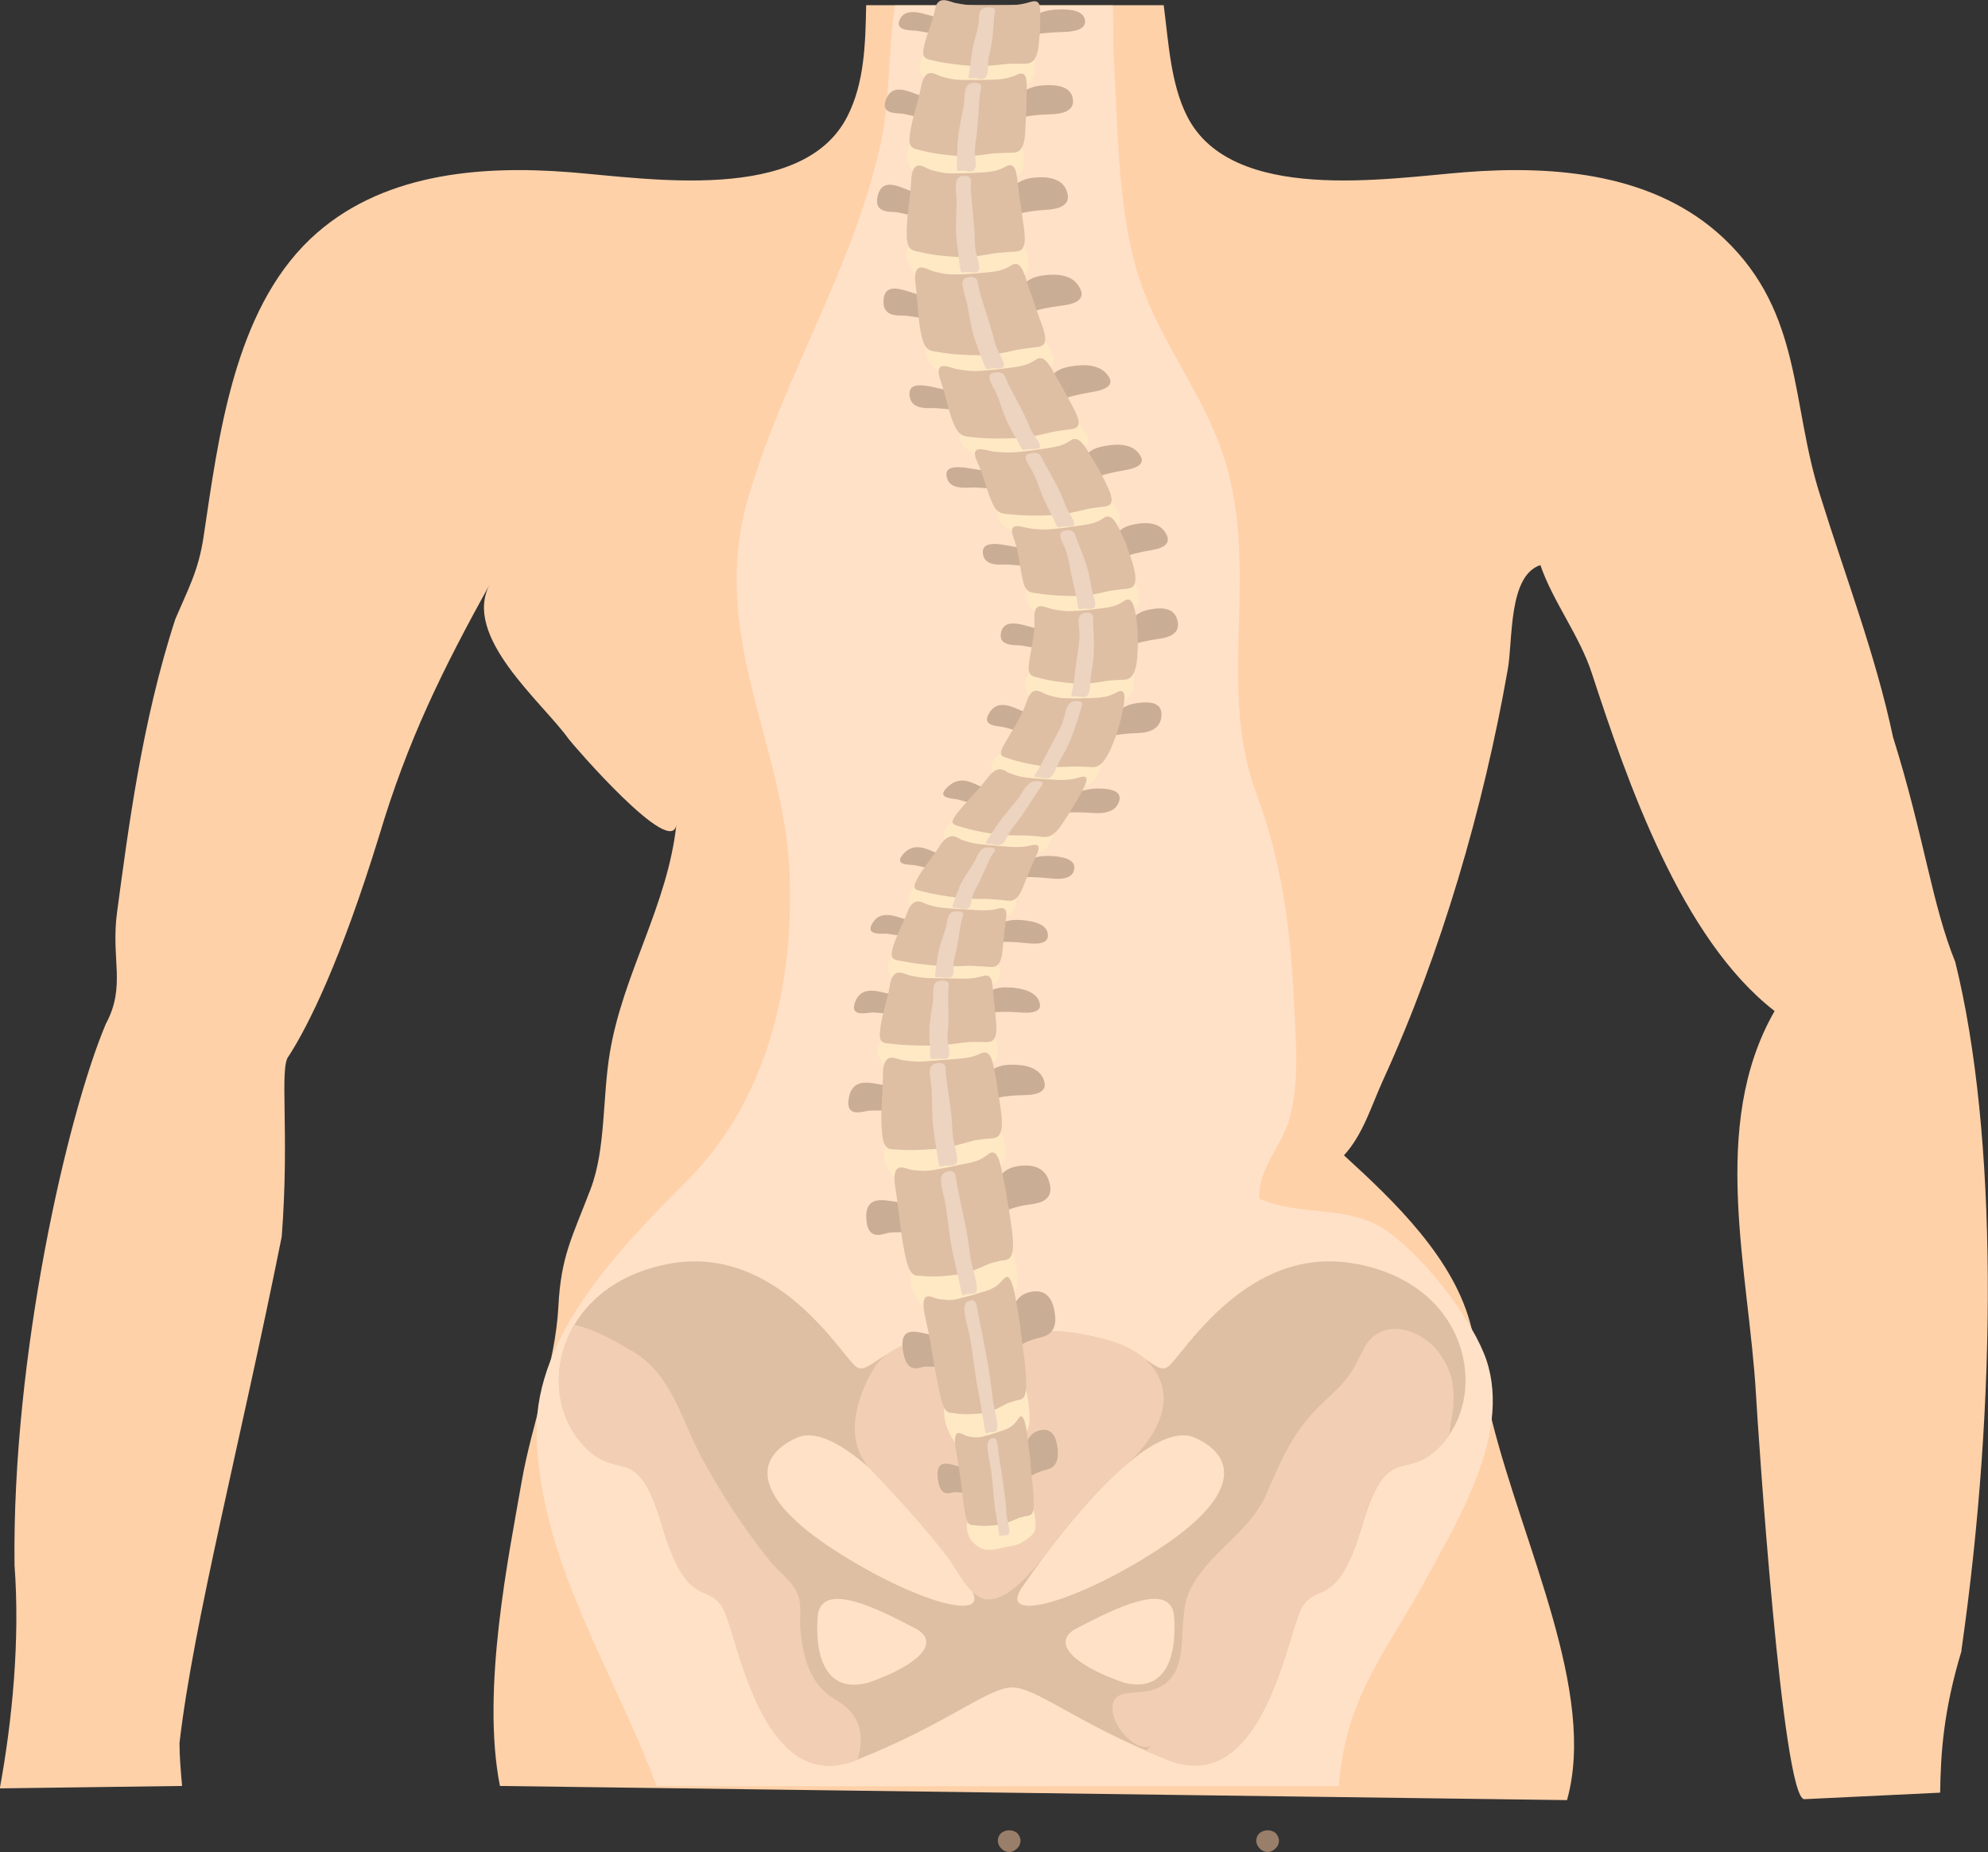 <?xml version="1.0" encoding="UTF-8"?>
<svg id="_레이어_2" data-name="레이어 2" xmlns="http://www.w3.org/2000/svg" viewBox="0 0 106.77 99.47">
  <rect x="0" y="0" width="106.77" height="99.47" fill="#333333" stroke="none"/>
  <defs>
    <style>
      .cls-1 {
        fill: #ffd1a9;
      }

      .cls-1, .cls-2, .cls-3, .cls-4, .cls-5, .cls-6, .cls-7, .cls-8 {
        stroke-width: 0px;
      }

      .cls-2 {
        fill: #ffe9c4;
      }

      .cls-3 {
        fill: #f2cfb4;
      }

      .cls-4 {
        fill: #c9ad95;
      }

      .cls-5 {
        fill: #ffe1c7;
      }

      .cls-6 {
        fill: #997e69;
      }

      .cls-7 {
        fill: #edd4c0;
      }

      .cls-8 {
        fill: #debfa4;
      }
    </style>
  </defs>
  <g id="Layer_5" data-name="Layer 5">
    <g>
      <path class="cls-6" d="M54.81,98.86c0,.16-.06.3-.19.42-.12.12-.27.19-.42.19s-.3-.06-.42-.19c-.12-.12-.19-.26-.19-.42s.06-.3.19-.42c.12-.09.27-.14.42-.14s.3.05.42.14c.12.12.19.27.19.42Z"/>
      <path class="cls-6" d="M68.69,98.86c0,.16-.06.3-.19.42-.12.12-.27.19-.42.19s-.3-.06-.42-.19c-.12-.12-.19-.26-.19-.42s.06-.3.19-.42c.12-.09.27-.14.42-.14s.3.05.42.14c.12.12.19.27.19.42Z"/>
    </g>
    <path class="cls-1" d="M105.35,88.66c-.98,3.23-1.12,5.54-1.15,7.62l-7.29.35c-1.18.06-2.5-19.95-2.6-21.72-.38-6.64-2.54-14.45,1-20.61-5.02-3.88-7.92-12.35-9.81-18.12-.67-2.06-2.09-3.85-2.77-5.83-1.73.57-1.47,4.01-1.75,5.59-1.3,7.43-3.58,15.25-6.69,22.05-.64,1.4-1.08,2.94-2.11,4.06,2.73,2.49,5.97,5.59,6.85,9.28.38,1.6.75,3.25,1.09,4.93,1.71,6.84,5.65,14.66,4.04,20.42l-57.31-.76c-1.02-5.16.48-12.39,1.17-16.36.54-3.1,1.81-6.27,1.97-9.4.14-2.7.73-3.68,1.73-6.3.82-2.16.63-4.9,1.03-7.3.7-4.27,3.11-7.91,3.58-12.3-.21,1.96-5.59-4.3-5.79-4.57-1.39-1.96-5.77-5.52-4.22-8.34-2.57,4.65-4.43,8.42-5.96,13.55-2.04,6.62-3.76,10.13-4.86,11.83-.51.59.06,4.12-.37,9.69-2.2,10.98-4.76,20.81-5.49,27.2,0,.73.07,1.52.14,2.3l-9.79.13c.67-3.65,1.09-7.97.79-11.98-.14-11.3,2.86-24.24,4.9-29.07,1.11-2.06.26-3.48.61-6.03.59-4.36,1.32-10.19,3.13-15.73.7-1.64,1.24-2.6,1.51-4.39.8-5.31,1.61-12.1,5.74-16.02,3.69-3.5,9.03-3.97,13.94-3.58,4.2.33,12.51,1.71,14.9-3,.92-1.8.97-3.92,1.01-5.97h15.98c.26,1.99.37,4.22,1.26,5.97,2.39,4.71,10.72,3.33,14.9,3,4.92-.39,10.27.08,13.95,3.58,4.22,4.01,3.56,8.88,5.16,13.82,1.32,4.26,2.96,8.5,3.9,12.94,1.67,5.32,2.08,8.97,3.34,12.07,2.28,9.19,2.27,23.5.33,36.99Z"/>
    <path class="cls-5" d="M80.11,76.27c-.36,3.01-2.2,6.1-3.53,8.55-2.08,3.84-4.17,6.13-4.63,10.63-.02.16-.03.32-.05.48h-36.63c-2.33-6.26-6.35-12.21-6.45-19.02-.07-5.21,4.53-9.94,8-13.41,4.37-4.35,5.85-10.53,5.58-16.7-.31-6.95-4.4-12.77-2.18-20.19,1.93-6.5,5.63-12.28,7.08-18.9.49-2.23.4-4.95.76-7.42h11.71c.03,1.02,0,2.05.06,2.97.21,3.76.19,8.11,1.36,11.71,1.18,3.61,3.72,6.5,4.73,10.21,1.63,6.03-.54,11.85,1.57,17.48,1.31,3.51,1.82,7.14,1.99,10.92.1,2.04.34,4.48-.22,6.48-.43,1.54-1.72,2.71-1.62,4.32,2.18.98,4.71.31,6.73,1.66,1.53,1.02,3.49,3.27,4.65,5.3.36.61.64,1.2.82,1.73.34,1.03.4,2.11.27,3.2Z"/>
    <path class="cls-8" d="M72.83,67.88c-5.9-1.12-9.33,4.99-10.11,5.53-.76.52-1.4-1.55-5.79-1.9h-5.13c-4.39.36-5.03,2.42-5.81,1.9-.76-.53-4.21-6.64-10.09-5.53-2.51.48-4.16,1.76-5.05,3.27-1.21,2.03-1.05,4.5.16,6.08,2.11,2.75,3.11-.21,4.55,4.71,1.46,4.94,2.67,2.72,3.45,4.83.78,2.1,2.2,9.65,6.98,7.76.04-.02.05-.02.09-.04,4.74-1.87,6.98-3.86,8.28-3.86,1.21,0,3.2,1.67,7.18,3.39.37.16.78.34,1.19.5,4.78,1.88,6.22-5.67,7-7.76.76-2.11,1.99.11,3.43-4.83,1.46-4.92,2.45-1.95,4.57-4.71.04-.04.07-.09.09-.14,1.97-2.79.82-8.1-4.97-9.2ZM46.61,90.38c-2.29.59-2.84-1.47-2.7-3.52.14-2.03,3.22-.48,5.4.68,1.26.85-.37,2.04-2.7,2.84ZM44.81,83.25c-4.34-2.81-4.39-4.94-2.04-6.02,2.33-1.08,6.82,4.39,9.31,8.01,1.35,2.01-2.93.82-7.27-1.99ZM54.9,85.24c2.47-3.62,6.98-9.1,9.31-8.01,2.33,1.08,2.27,3.22-2.06,6.02-4.32,2.81-8.62,4-7.25,1.99ZM57.68,87.53c2.19-1.15,5.26-2.7,5.38-.68.14,2.04-.41,4.1-2.7,3.52-2.33-.8-3.96-1.99-2.68-2.84Z"/>
    <path class="cls-3" d="M60.36,78.78c-1.5,1.3-2.79,2.82-3.98,4.4-.66.87-2.3,3.05-3.58,2.68-.82-.24-1.47-1.66-1.95-2.28-1.27-1.64-2.68-3.16-4.1-4.67-1.43-1.53-.81-3.76.18-5.41.86-1.45,3.26-1.84,4.85-1.97h5.15c1.43.11,3.59.45,4.67,1.55,1.94,1.99.34,4.34-1.25,5.71Z"/>
    <g>
      <path class="cls-4" d="M51.16,1.89c-.65.02-1.27-.14-1.88-.23-.27-.04-1.2.03-.98-.55.35-.92,1.63-.19,2.17-.16.51.03,1.23.16,1.18.88-.16.04-.33.06-.5.06Z"/>
      <path class="cls-4" d="M55.16,1.47c.18-.66.8-.9,1.49-.95.47-.03,1.41-.06,1.59.45.24.67-.72.74-1.16.75-.72.02-1.26.07-1.97.2,0-.17.01-.32.05-.46Z"/>
      <path class="cls-2" d="M49.7,4.31c-.32-.4-.5-.93-.01-1.38.13-.12.26-.05.4-.05.5,0,1.03-.02,1.54.01.52.03,1,.15,1.54.09.4-.05.8-.15,1.21-.15.29,0,.9-.02,1.09.2.19.22.15.93-.04,1.22-.24.37-1.15.59-1.5.7-.45.15-.84.13-1.27.12-.77-.02-1.56.07-2.25-.18-.17-.06-.49-.29-.72-.58Z"/>
      <path class="cls-8" d="M55.86,1.41c0,.24-.02.49-.05.75-.03.34-.07,1.01-.45,1.2-.18.09-.51.05-.7.06-.24.01-.47,0-.71.03-.59.06-1.24.14-1.8.09-.69-.06-1.35-.13-1.99-.28-.35-.09-.67-.07-.55-.68.14-.72.47-1.38.59-2,.03-.13.05-.26.12-.37.24-.39.7-.11.99-.05.35.07.67.12,1.04.13.37,0,.75.01,1.13,0,.4,0,.78,0,1.19-.04.25-.03.45-.08.69-.15.52-.16.51.28.51.63,0,.22,0,.45-.01.68Z"/>
      <path class="cls-7" d="M52.12,3.4c.03-.21.06-.43.09-.63.08-.5.25-.98.34-1.43.07-.38-.09-.91.47-.94.15,0,.38-.02.42.12.02.07-.03.26-.04.33-.06.62-.07,1.32-.26,2.05-.07.27-.08.43-.08.7,0,.16,0,.47-.15.59-.15.11-.47,0-.63.01-.22,0-.31.08-.24-.26.03-.19.06-.37.09-.55Z"/>
      <path class="cls-4" d="M50.36,6.39c-.65.03-1.26-.17-1.86-.28-.27-.05-1.19.06-.94-.7.4-1.19,1.6-.25,2.14-.21.5.04,1.21.22,1.16,1.12-.16.05-.33.07-.49.08Z"/>
      <path class="cls-4" d="M54.41,5.83c.19-.84.83-1.18,1.54-1.24.48-.04,1.44-.07,1.64.59.26.87-.74.95-1.2.96-.75.02-1.3.1-2.03.26,0-.21.01-.4.05-.57Z"/>
      <path class="cls-2" d="M49.11,9.32c-.37-.47-.61-1.1-.16-1.65.12-.14.26-.06.39-.06.5-.01,1.02-.03,1.54,0,.52.03,1.01.17,1.56.09.4-.06.8-.19,1.22-.19.3,0,.92-.03,1.14.23.22.25.25,1.1.09,1.43-.2.43-1.1.69-1.42.82-.43.18-.83.17-1.27.16-.77,0-1.55.11-2.28-.16-.18-.07-.53-.32-.8-.66Z"/>
      <path class="cls-8" d="M55.12,5.75c0,.31-.02.62-.04.93-.02.42,0,1.22-.39,1.45-.18.11-.52.06-.71.08-.24.02-.48.01-.72.04-.59.08-1.24.18-1.81.13-.69-.06-1.36-.13-2.01-.31-.36-.1-.67-.07-.58-.81.11-.88.44-1.73.6-2.55.04-.17.07-.35.15-.51.28-.53.7-.15.99-.08.34.09.65.17,1.02.17.37,0,.75.01,1.13,0,.4-.01.79,0,1.2-.07.25-.04.46-.11.7-.22.53-.23.5.39.49.85,0,.29-.01.59-.02.89Z"/>
      <path class="cls-7" d="M51.41,8.22c0-.26.02-.51.04-.76.05-.61.21-1.2.31-1.78.08-.48-.05-1.19.51-1.23.15,0,.38-.02.42.16.02.09-.05.34-.06.44-.09.82-.09,1.68-.23,2.57-.05.32-.05.52-.02.83.02.19.07.56-.08.7-.14.13-.47.01-.63.02-.22.01-.3.1-.28-.3,0-.22.02-.44.02-.66Z"/>
      <path class="cls-4" d="M50.09,11.68c-.65.05-1.3-.17-1.93-.28-.28-.05-1.2.09-1.04-.78.24-1.37,1.57-.31,2.12-.28.51.03,1.25.24,1.34,1.24-.16.06-.32.09-.49.1Z"/>
      <path class="cls-4" d="M54.09,10.97c.05-.93.65-1.34,1.37-1.42.49-.06,1.48-.1,1.8.63.41.96-.62,1.06-1.08,1.09-.77.05-1.32.15-2.03.34-.05-.23-.06-.44-.05-.63Z"/>
      <path class="cls-2" d="M49.28,14.84c-.47-.47-.8-1.12-.43-1.73.1-.16.25-.07.39-.08.51-.02,1.04-.06,1.57-.04.54.02,1.06.16,1.61.05.4-.08.78-.23,1.21-.24.3,0,.93-.07,1.21.2.28.26.48,1.11.39,1.45-.12.44-1,.74-1.32.89-.42.2-.83.2-1.29.22-.81.02-1.6.17-2.41-.08-.21-.06-.61-.31-.95-.65Z"/>
      <path class="cls-8" d="M54.8,10.87c.05.34.09.68.14,1.02.06.45.24,1.28-.11,1.54-.16.12-.52.08-.72.11-.25.03-.49.03-.73.07-.59.1-1.25.23-1.84.2-.73-.04-1.42-.1-2.12-.27-.39-.1-.7-.05-.72-.86-.03-.96.18-1.92.23-2.87.01-.2.02-.41.08-.59.21-.63.68-.19.97-.1.36.1.67.18,1.05.19.37,0,.75,0,1.13-.02.41-.02.79-.02,1.2-.1.25-.05.45-.13.69-.26.51-.27.56.45.62.97.04.33.08.66.12.99Z"/>
      <path class="cls-7" d="M51.47,13.63c-.04-.27-.07-.54-.1-.81-.06-.66,0-1.31.01-1.96,0-.55-.23-1.36.32-1.41.15-.01.38-.03.44.18.03.11,0,.39,0,.51.05.93.2,1.89.22,2.83,0,.34.04.55.13.87.05.2.17.57.05.72-.12.14-.49.03-.65.05-.22.02-.29.12-.34-.3-.03-.23-.06-.46-.09-.68Z"/>
      <path class="cls-4" d="M50.76,17.16c-.67.07-1.39-.12-2.08-.2-.3-.04-1.24.13-1.23-.74,0-1.38,1.57-.36,2.15-.34.53.01,1.35.21,1.65,1.17-.15.06-.31.1-.49.11Z"/>
      <path class="cls-4" d="M54.77,16.28c-.13-.9.41-1.35,1.14-1.47.5-.08,1.52-.18,1.99.5.62.89-.43,1.05-.91,1.11-.79.1-1.34.23-2.04.46-.09-.22-.15-.42-.18-.6Z"/>
      <path class="cls-2" d="M50.57,20.1c-.58-.4-1.07-.97-.81-1.54.07-.15.25-.07.4-.08.53-.04,1.08-.09,1.63-.09.56,0,1.14.1,1.68-.03.4-.09.76-.26,1.19-.3.31-.03.95-.12,1.28.1.33.22.69.98.65,1.29-.05.4-.88.72-1.18.87-.39.2-.8.23-1.27.26-.82.07-1.6.23-2.48.05-.22-.05-.68-.24-1.11-.53Z"/>
      <path class="cls-8" d="M55.49,16.14c.11.32.23.64.34.96.15.42.49,1.18.18,1.44-.15.12-.52.11-.71.15-.24.04-.5.06-.73.11-.59.13-1.23.28-1.85.28-.76,0-1.5-.03-2.26-.16-.43-.08-.75-.02-.94-.78-.23-.9-.21-1.85-.34-2.81-.03-.21-.05-.42-.02-.61.11-.66.67-.22.99-.14.39.1.73.17,1.12.16.39,0,.78-.02,1.17-.06.42-.04.82-.05,1.23-.15.25-.06.44-.15.66-.29.48-.29.67.42.84.94.1.32.21.64.33.96Z"/>
      <path class="cls-7" d="M52.61,18.93c-.09-.24-.19-.49-.27-.74-.2-.61-.27-1.24-.4-1.88-.11-.54-.52-1.35.05-1.42.15-.02.39-.05.49.16.05.11.08.39.11.51.24.92.6,1.84.81,2.72.08.32.16.5.31.79.09.18.29.5.19.64-.09.13-.49.06-.65.08-.22.03-.27.12-.41-.24-.08-.2-.15-.4-.23-.61Z"/>
      <path class="cls-4" d="M52.46,22.01c-.68.09-1.45-.04-2.18-.09-.32-.02-1.29.14-1.42-.6-.21-1.17,1.62-.34,2.23-.35.56,0,1.43.12,1.87.92-.15.06-.31.1-.49.12Z"/>
      <path class="cls-4" d="M56.41,21.06c-.26-.77.22-1.19.93-1.35.49-.1,1.51-.25,2.05.32.72.76-.31.95-.77,1.03-.77.13-1.3.27-1.96.5-.12-.18-.2-.35-.25-.51Z"/>
      <path class="cls-2" d="M52.53,24.52c-.61-.33-1.17-.8-.94-1.29.06-.13.25-.07.4-.09.54-.06,1.09-.12,1.65-.15.57-.03,1.15.03,1.68-.1.39-.1.74-.25,1.17-.31.3-.04.92-.14,1.27.04.34.18.72.85.69,1.13-.04.36-.83.67-1.11.81-.37.19-.77.22-1.22.27-.8.08-1.56.25-2.44.11-.22-.03-.69-.19-1.14-.43Z"/>
      <path class="cls-8" d="M57.1,20.89c.15.27.3.54.44.81.19.36.57,1.01.29,1.25-.13.11-.5.12-.69.15-.24.04-.49.07-.71.12-.57.14-1.2.29-1.82.31-.76.03-1.5.04-2.29-.04-.44-.05-.76.01-1.05-.62-.34-.75-.44-1.54-.73-2.36-.06-.18-.13-.36-.13-.53,0-.58.66-.21,1.01-.15.42.07.79.12,1.19.09.4-.03.8-.06,1.19-.11.42-.06.82-.09,1.22-.2.24-.07.42-.16.62-.3.43-.3.75.33,1,.77.15.28.31.54.46.81Z"/>
      <path class="cls-7" d="M54.5,23.43c-.11-.21-.22-.41-.33-.62-.26-.51-.4-1.04-.61-1.57-.18-.45-.74-1.13-.17-1.22.16-.03.39-.06.53.11.07.09.15.34.2.43.38.78.84,1.52,1.13,2.26.1.27.2.43.37.67.1.15.31.43.22.55-.09.12-.48.06-.64.09-.22.03-.27.11-.42-.2-.09-.17-.18-.35-.27-.52Z"/>
      <path class="cls-4" d="M54.48,26.21c-.67.1-1.43,0-2.15-.03-.32-.01-1.28.17-1.47-.5-.3-1.05,1.62-.37,2.22-.39.56-.02,1.42.07,1.87.8-.14.06-.3.1-.47.12Z"/>
      <path class="cls-4" d="M58.29,25.26c-.26-.72.19-1.12.87-1.27.46-.1,1.42-.27,1.93.28.67.72-.28.92-.72.99-.72.12-1.22.26-1.85.49-.11-.18-.19-.34-.24-.48Z"/>
      <path class="cls-2" d="M54.5,28.66c-.57-.33-1.09-.79-.87-1.27.06-.12.25-.07.39-.09.52-.06,1.06-.13,1.6-.16.55-.03,1.1.03,1.62-.1.38-.09.71-.25,1.11-.3.29-.04.88-.14,1.19.05.31.18.64.86.6,1.15-.05.37-.81.67-1.09.82-.36.19-.74.22-1.17.25-.76.07-1.5.23-2.33.09-.21-.04-.65-.2-1.06-.44Z"/>
      <path class="cls-8" d="M58.95,25.1c.15.26.29.52.41.78.17.35.51,1,.24,1.23-.13.11-.47.11-.65.14-.22.04-.46.06-.68.12-.55.13-1.15.28-1.74.3-.72.03-1.44.04-2.2-.04-.42-.04-.74.02-1.02-.58-.33-.71-.46-1.44-.79-2.17-.07-.16-.15-.32-.16-.46-.05-.51.65-.21,1-.17.43.05.79.07,1.19.04.39-.04.79-.08,1.17-.14.41-.06.81-.11,1.19-.21.23-.07.4-.16.59-.29.41-.28.74.28.99.68.15.25.3.51.45.76Z"/>
      <path class="cls-7" d="M56.43,27.56c-.1-.2-.2-.41-.3-.61-.24-.49-.38-.99-.6-1.49-.19-.41-.76-1.01-.2-1.11.15-.03.38-.07.53.09.07.08.16.3.21.39.39.71.83,1.42,1.09,2.15.09.26.18.42.33.67.09.15.27.43.18.56-.09.12-.46.06-.61.08-.21.03-.26.11-.39-.21-.07-.18-.15-.35-.23-.52Z"/>
      <path class="cls-4" d="M56.19,30.4c-.65.09-1.35-.04-2.03-.08-.3-.02-1.23.15-1.36-.52-.2-1.05,1.6-.36,2.17-.37.53-.02,1.35.08,1.68.86-.14.06-.3.09-.46.11Z"/>
      <path class="cls-4" d="M59.89,29.5c-.18-.77.27-1.16.9-1.31.43-.1,1.32-.25,1.75.34.56.77-.31.95-.72,1.02-.67.11-1.15.24-1.76.47-.08-.19-.14-.36-.18-.52Z"/>
      <path class="cls-2" d="M55.69,32.96c-.44-.37-.82-.87-.5-1.36.08-.13.25-.07.39-.08.5-.04,1.02-.1,1.54-.12.52-.01,1.03.07,1.53-.05.37-.09.71-.24,1.1-.28.28-.03.84-.12,1.1.09.25.21.41.96.3,1.28-.14.4-.93.71-1.23.85-.39.19-.76.2-1.17.22-.73.03-1.47.17-2.2-.03-.18-.05-.54-.25-.86-.52Z"/>
      <path class="cls-8" d="M60.51,29.34c.11.28.21.56.3.84.11.38.31,1.09.02,1.34-.14.12-.46.11-.63.13-.22.04-.44.05-.66.1-.54.12-1.13.26-1.69.26-.68,0-1.36-.02-2.05-.13-.39-.06-.7-.01-.85-.64-.18-.74-.21-1.49-.47-2.23-.06-.16-.12-.32-.13-.46-.03-.51.64-.21.97-.17.41.05.75.08,1.14.04.38-.03.75-.07,1.12-.13.39-.06.77-.1,1.14-.2.22-.06.39-.16.57-.28.39-.27.68.3.88.72.13.26.25.53.36.8Z"/>
      <path class="cls-7" d="M57.77,31.89c-.05-.22-.1-.44-.15-.66-.13-.53-.19-1.06-.34-1.58-.13-.43-.63-1.05-.09-1.15.15-.03.36-.06.49.1.06.08.13.31.16.4.3.74.62,1.5.73,2.29.04.28.08.46.17.73.05.17.15.48.03.61-.11.12-.45.05-.59.06-.21.02-.27.11-.31-.24-.02-.19-.05-.38-.09-.57Z"/>
      <path class="cls-4" d="M56.71,34.89c-.63.04-1.24-.13-1.86-.22-.27-.04-1.19.07-1.1-.62.15-1.09,1.61-.27,2.15-.26.5.01,1.23.17,1.28,1.01-.15.05-.31.08-.47.09Z"/>
      <path class="cls-4" d="M60.46,34.15c.07-.85.59-1.27,1.22-1.4.43-.09,1.28-.22,1.52.45.32.89-.55,1.05-.95,1.11-.66.09-1.15.21-1.79.42-.02-.21-.01-.41,0-.58Z"/>
      <path class="cls-2" d="M55.33,37.46c-.28-.4-.44-.93.03-1.4.12-.12.26-.05.39-.05.49,0,.99-.02,1.48,0,.49.03.94.15,1.46.06.38-.06.75-.2,1.13-.22.27-.01.83-.07,1,.17.17.24.07,1.06-.14,1.37-.27.41-1.13.64-1.46.76-.44.15-.79.13-1.19.11-.7-.03-1.45.03-2.07-.23-.16-.07-.42-.29-.63-.58Z"/>
      <path class="cls-8" d="M61.09,34.01c.02.31.03.63.01.95-.02.42-.06,1.22-.43,1.46-.17.12-.47.08-.64.1-.22.02-.43.02-.65.06-.55.09-1.16.18-1.68.13-.64-.06-1.27-.13-1.88-.3-.34-.09-.64-.07-.56-.73.09-.78.32-1.56.3-2.34,0-.17-.02-.34.02-.49.11-.53.66-.19.96-.13.37.07.68.12,1.05.1.36-.02.72-.04,1.08-.09.38-.05.74-.07,1.11-.17.22-.06.4-.15.6-.29.43-.29.55.36.63.83.05.3.08.6.1.9Z"/>
      <path class="cls-7" d="M57.68,36.56c.04-.23.06-.46.09-.7.06-.57.19-1.14.21-1.7.02-.47-.26-1.16.27-1.24.14-.02.36-.05.43.13.04.09.03.34.03.44.04.82.09,1.65-.07,2.5-.06.31-.08.49-.09.78,0,.18-.03.5-.19.62-.15.11-.44,0-.58.01-.2,0-.29.08-.21-.27.05-.19.08-.39.11-.58Z"/>
      <path class="cls-4" d="M55.59,39.41c-.62,0-1.14-.23-1.7-.36-.25-.06-1.16-.03-.8-.69.57-1.05,1.63-.13,2.14-.07.47.05,1.11.26.85,1.07-.16.03-.33.05-.48.04Z"/>
      <path class="cls-4" d="M59.44,39.04c.35-.83.99-1.2,1.64-1.28.44-.06,1.29-.13,1.3.58.01.93-.87,1.02-1.27,1.03-.66.02-1.17.09-1.86.23.06-.2.12-.39.2-.56Z"/>
      <path class="cls-2" d="M53.31,41.63c-.14-.36-.11-.84.53-1.24.17-.1.27-.03.4-.02.48.03.98.05,1.44.12.47.06.87.21,1.4.18.39-.02.8-.11,1.17-.09.26.02.83.02.92.25.09.23-.24.93-.54,1.17-.38.31-1.28.43-1.64.49-.47.08-.82.04-1.21,0-.7-.08-1.47-.07-2.01-.33-.14-.06-.34-.27-.45-.53Z"/>
      <path class="cls-8" d="M60.1,38.97c-.08.3-.18.61-.3.9-.16.4-.45,1.11-.87,1.29-.2.08-.48.02-.65.02-.22,0-.43-.02-.66-.01-.56.02-1.19.05-1.69-.03-.61-.1-1.21-.21-1.75-.4-.3-.11-.61-.1-.28-.7.39-.71.91-1.45,1.18-2.2.06-.16.11-.33.2-.48.3-.52.69-.13.95-.05.32.1.6.18.95.19.35.01.7.02,1.05,0,.38-.01.73,0,1.11-.08.23-.04.43-.12.67-.25.5-.26.4.41.31.89-.06.3-.13.6-.21.9Z"/>
      <path class="cls-7" d="M55.94,41.01c.11-.2.22-.4.32-.61.25-.51.58-1.04.8-1.57.18-.45.16-1.15.69-1.18.14,0,.36-.02.37.16,0,.09-.09.34-.12.44-.24.79-.49,1.6-.93,2.34-.16.27-.24.43-.34.67-.07.15-.18.43-.38.52-.18.08-.44-.03-.58-.04-.2-.01-.32.05-.12-.24.11-.16.21-.33.3-.5Z"/>
      <path class="cls-4" d="M53.09,43.3c-.62-.03-1.11-.23-1.64-.36-.24-.06-1.16-.04-.63-.6.85-.9,1.64-.08,2.14,0,.46.07,1.03.29.62.94-.17.02-.33.02-.49.02Z"/>
      <path class="cls-4" d="M57.02,43.24c.53-.64,1.26-.89,1.92-.89.45,0,1.31.04,1.18.62-.17.76-1.07.72-1.48.69-.67-.05-1.19-.04-1.91.01.09-.16.18-.3.29-.43Z"/>
      <path class="cls-2" d="M50.78,45.19c-.17-.33-.15-.76.48-1.11.16-.09.26-.02.39-.01.47.03.96.07,1.42.13.46.07.86.21,1.39.21.39,0,.8-.06,1.18-.02.27.03.83.07.92.27.09.2-.23.78-.5.98-.35.26-1.24.33-1.59.38-.45.07-.8.02-1.2-.03-.69-.08-1.45-.08-2.01-.32-.14-.06-.36-.25-.49-.49Z"/>
      <path class="cls-8" d="M57.69,43.24c-.14.24-.29.47-.44.7-.2.31-.52.87-.95.99-.21.06-.49-.01-.66-.02-.22-.01-.43-.04-.66-.04-.56,0-1.19,0-1.69-.09-.61-.1-1.19-.21-1.73-.39-.3-.1-.6-.1-.23-.61.44-.61,1.1-1.21,1.59-1.85.11-.14.21-.28.35-.41.47-.43.73-.07.96.01.29.11.54.19.89.23.34.04.69.07,1.04.09.38.02.72.06,1.13.03.24-.01.46-.06.73-.14.57-.17.29.39.08.78-.13.24-.27.48-.41.72Z"/>
      <path class="cls-7" d="M53.32,44.67c.11-.17.22-.34.34-.51.29-.42.69-.83,1.02-1.27.28-.36.46-.95.99-.94.15,0,.36.01.32.17-.02.08-.19.28-.24.36-.43.64-.8,1.28-1.29,1.88-.18.22-.26.35-.36.56-.06.13-.16.37-.35.45-.18.07-.43-.04-.58-.05-.2-.01-.31.04-.14-.22.1-.14.19-.29.28-.43Z"/>
      <path class="cls-4" d="M50.8,46.76c-.61-.02-1.12-.19-1.66-.29-.24-.04-1.13.02-.68-.54.71-.89,1.56-.13,2.05-.07.45.06,1.05.25.77.88-.16.02-.32.03-.48.02Z"/>
      <path class="cls-4" d="M54.64,46.72c.4-.58,1.09-.78,1.76-.75.45.02,1.33.11,1.3.64-.03.69-.95.61-1.36.56-.68-.07-1.2-.08-1.89-.05.05-.15.11-.29.19-.4Z"/>
      <path class="cls-2" d="M48.98,48.73c-.25-.32-.34-.76.21-1.14.14-.1.25-.03.38-.03.47.01.96.03,1.42.09.47.06.89.19,1.41.19.38,0,.77-.06,1.15-.01.27.03.84.08.98.28.14.2,0,.77-.21.97-.26.26-1.13.33-1.45.38-.43.07-.79.03-1.19-.01-.72-.07-1.46-.04-2.09-.25-.16-.05-.43-.23-.61-.47Z"/>
      <path class="cls-8" d="M55.31,46.74c-.09.22-.18.44-.27.66-.12.29-.28.84-.67.96-.19.05-.48-.02-.66-.03-.22-.01-.44-.04-.66-.05-.56,0-1.17,0-1.69-.07-.63-.09-1.23-.18-1.8-.33-.31-.08-.61-.07-.35-.58.31-.61.84-1.21,1.23-1.82.08-.13.17-.26.3-.38.43-.39.7-.07.93.01.29.1.54.18.89.22.34.04.68.07,1.03.1.37.03.72.07,1.12.06.24,0,.45-.04.72-.1.56-.12.32.36.16.7-.1.22-.19.43-.28.65Z"/>
      <path class="cls-7" d="M51.35,48.1c.06-.17.13-.34.2-.51.18-.41.48-.81.73-1.22.21-.34.3-.88.82-.86.14,0,.36.02.33.16-.01.07-.15.25-.19.32-.31.59-.53,1.2-.86,1.79-.12.21-.16.35-.2.56-.02.13-.05.38-.21.46-.15.07-.44-.03-.58-.04-.2,0-.29.05-.2-.22.05-.15.11-.29.16-.44Z"/>
      <path class="cls-4" d="M49.42,50.35c-.62.02-1.19-.13-1.77-.2-.25-.03-1.15.12-.83-.5.51-.97,1.55-.26,2.05-.23.47.03,1.12.2,1.02.88-.16.03-.32.05-.48.05Z"/>
      <path class="cls-4" d="M53.27,50.18c.22-.61.84-.81,1.51-.77.45.03,1.35.13,1.48.67.18.71-.75.61-1.17.57-.69-.08-1.21-.08-1.89-.04,0-.16.03-.3.07-.43Z"/>
      <path class="cls-2" d="M48.01,52.61c-.33-.34-.51-.82-.03-1.27.12-.12.25-.06.39-.06.48-.02.99-.03,1.48,0,.5.04.96.16,1.48.13.39-.02.77-.09,1.16-.06.28.02.86.06,1.06.27.19.21.19.83.03,1.05-.21.29-1.07.41-1.4.48-.43.1-.81.07-1.23.06-.75-.03-1.52.06-2.21-.14-.18-.05-.49-.23-.73-.48Z"/>
      <path class="cls-8" d="M53.93,50.19c-.02.23-.05.46-.07.69-.04.31-.05.89-.42,1.03-.17.06-.49,0-.67-.01-.23,0-.46-.03-.68-.03-.57.02-1.19.05-1.73,0-.66-.06-1.3-.12-1.92-.25-.34-.07-.65-.03-.52-.61.17-.67.56-1.33.8-1.98.05-.14.11-.28.2-.4.33-.42.67-.11.93-.04.31.09.59.16.94.18.35.03.69.06,1.05.07.38.02.73.06,1.12.05.24,0,.44-.04.68-.1.52-.12.42.36.37.72-.03.22-.05.45-.08.67Z"/>
      <path class="cls-7" d="M50.31,51.75c.02-.19.05-.38.08-.56.08-.45.27-.89.4-1.32.11-.37.04-.93.57-.92.14,0,.36,0,.37.15,0,.07-.07.26-.09.34-.13.63-.18,1.27-.36,1.92-.07.23-.08.38-.07.61,0,.14.03.42-.12.51-.14.09-.46,0-.61,0-.21,0-.29.07-.25-.23.02-.17.04-.33.07-.49Z"/>
      <path class="cls-4" d="M48.75,54.44c-.65.08-1.27-.04-1.89-.06-.27,0-1.2.26-.96-.49.38-1.18,1.6-.47,2.13-.48.5,0,1.2.14,1.21.93-.16.05-.32.08-.49.1Z"/>
      <path class="cls-4" d="M52.72,53.95c.1-.69.69-.94,1.38-.92.47.01,1.41.11,1.68.68.36.76-.62.7-1.07.66-.74-.05-1.27-.03-1.97.06-.03-.18-.03-.34-.01-.48Z"/>
      <path class="cls-2" d="M47.59,57.3c-.41-.39-.67-.94-.22-1.54.12-.15.26-.1.4-.11.51-.07,1.05-.14,1.57-.15.53,0,1.04.1,1.59.02.41-.06.8-.17,1.21-.16.3,0,.92,0,1.17.23.25.23.37.94.23,1.23-.17.37-1.07.6-1.4.73-.44.17-.85.18-1.3.2-.81.04-1.61.24-2.39.07-.2-.04-.57-.24-.87-.52Z"/>
      <path class="cls-8" d="M53.41,53.93c.03.26.05.52.07.78.03.35.13,1.03-.23,1.21-.17.09-.52.03-.71.04-.24,0-.49,0-.73.03-.6.07-1.26.18-1.84.17-.72-.01-1.41-.01-2.08-.1-.38-.05-.7.03-.63-.67.08-.83.39-1.64.52-2.41.03-.16.06-.33.13-.47.26-.5.68-.18.96-.12.34.07.64.13,1,.14.36,0,.72.02,1.09.02.39,0,.76.03,1.16,0,.24-.02.44-.06.67-.13.5-.15.51.38.54.77.02.25.04.49.07.75Z"/>
      <path class="cls-7" d="M49.92,56.01c0-.23-.01-.46,0-.68,0-.54.13-1.07.19-1.58.05-.43-.13-1.05.42-1.08.15,0,.37-.01.42.15.02.08-.02.3-.02.39-.02.72.05,1.47-.03,2.24-.03.28-.01.45.04.73.03.17.11.49-.03.63-.13.12-.49.04-.65.05-.22.02-.3.11-.31-.26,0-.2,0-.4-.01-.59Z"/>
      <path class="cls-4" d="M48.74,59.55c-.68.17-1.36.07-2.03.1-.3.01-1.25.42-1.14-.55.17-1.53,1.62-.74,2.19-.81.53-.06,1.32.03,1.48,1.06-.16.08-.33.14-.5.19Z"/>
      <path class="cls-4" d="M52.84,58.49c0-.9.6-1.26,1.32-1.3.49-.03,1.5,0,1.84.68.45.9-.59.94-1.05.95-.77.01-1.32.1-2.04.3-.05-.24-.08-.44-.08-.63Z"/>
      <path class="cls-2" d="M48.17,63.36c-.5-.47-.92-1.16-.59-1.96.09-.21.25-.14.4-.18.52-.13,1.06-.27,1.6-.33.55-.06,1.09.03,1.63-.14.4-.12.79-.32,1.21-.35.3-.03.93-.1,1.21.18.27.28.43,1.24.32,1.64-.14.51-.97.9-1.28,1.1-.4.26-.78.31-1.22.37-.77.12-1.51.42-2.31.26-.2-.04-.61-.26-.97-.6Z"/>
      <path class="cls-8" d="M53.56,58.38c.06.33.11.66.16,1.01.06.46.22,1.36-.13,1.65-.16.14-.51.1-.7.13-.24.04-.49.05-.72.12-.59.16-1.23.37-1.82.41-.73.05-1.43.1-2.15.04-.4-.03-.72.09-.82-.82-.12-1.08.03-2.16.04-3.13,0-.21,0-.41.06-.6.19-.65.7-.29,1.01-.25.37.05.71.1,1.1.07.39-.03.78-.06,1.17-.09.42-.04.82-.05,1.24-.12.25-.04.45-.12.69-.23.5-.22.61.4.71.88.06.3.12.61.17.93Z"/>
      <path class="cls-7" d="M50.26,61.51c-.05-.31-.1-.61-.13-.9-.09-.72-.06-1.43-.09-2.09-.03-.55-.33-1.32.25-1.41.16-.02.39-.06.47.14.04.1.03.37.04.48.11.9.3,1.88.35,2.93.02.38.06.61.15.98.06.23.18.65.06.84-.11.18-.48.09-.63.13-.22.05-.28.17-.35-.31-.04-.27-.08-.53-.12-.79Z"/>
      <path class="cls-4" d="M49.72,66.02c-.61.22-1.29.13-1.93.18-.28.02-1.13.51-1.25-.61-.19-1.77,1.47-.91,2.02-1.02.51-.1,1.3,0,1.61,1.2-.14.11-.29.18-.44.24Z"/>
      <path class="cls-4" d="M53.41,64.46c-.07-1.13.46-1.67,1.15-1.81.47-.09,1.43-.17,1.75.7.42,1.14-.52,1.27-.94,1.33-.7.09-1.2.25-1.83.56-.07-.29-.11-.54-.12-.77Z"/>
      <path class="cls-2" d="M49.73,70.34c-.5-.52-.99-1.29-.81-2.18.05-.23.21-.16.34-.2.46-.16.94-.33,1.42-.41.49-.08.98,0,1.46-.22.35-.16.67-.41,1.05-.48.27-.05.82-.18,1.07.15.25.32.43,1.49.36,1.98-.09.63-.77,1.11-1.01,1.35-.32.32-.64.37-1,.44-.64.13-1.25.46-1.95.27-.18-.05-.56-.3-.92-.69Z"/>
      <path class="cls-8" d="M54.06,64.26c.08.41.15.83.21,1.25.08.57.27,1.65-.01,2.02-.13.18-.44.15-.6.2-.21.06-.42.09-.62.18-.5.22-1.04.48-1.56.54-.64.08-1.26.15-1.93.08-.37-.03-.64.11-.89-.91-.29-1.22-.35-2.47-.55-3.66-.04-.25-.08-.51-.07-.75.05-.82.65-.41.97-.37.39.04.73.07,1.11,0,.38-.07.76-.13,1.14-.22.4-.09.79-.14,1.19-.27.24-.08.43-.21.64-.37.47-.36.63.47.75,1.09.08.39.16.78.23,1.18Z"/>
      <path class="cls-7" d="M51.38,68.24c-.08-.35-.16-.7-.23-1.04-.17-.84-.24-1.68-.36-2.48-.11-.68-.52-1.62.03-1.78.15-.04.38-.11.48.14.05.12.08.47.11.62.22,1.13.52,2.31.67,3.53.05.44.12.71.23,1.14.07.26.21.76.13.98-.08.21-.4.11-.53.16-.18.06-.22.21-.33-.35-.06-.31-.12-.61-.19-.91Z"/>
      <path class="cls-4" d="M51.3,73.31c-.5.21-1.07.07-1.62.09-.24,0-.93.47-1.16-.72-.36-1.86,1.21-.9,1.68-.99.43-.09,1.12.06,1.46,1.38-.11.11-.23.19-.36.24Z"/>
      <path class="cls-4" d="M54.27,71.63c-.1-1.31.31-2,.88-2.19.39-.13,1.18-.26,1.44.78.34,1.37-.41,1.54-.74,1.62-.56.13-.96.32-1.46.68-.06-.33-.1-.62-.12-.89Z"/>
      <path class="cls-2" d="M51.4,77.61c-.39-.5-.8-1.25-.67-2.12.03-.23.17-.15.28-.18.37-.13.76-.28,1.15-.35.4-.06.79.04,1.17-.18.28-.16.53-.42.83-.49.21-.05.65-.19.85.16.2.34.33,1.52.27,1.99-.08.6-.62,1.04-.81,1.25-.25.28-.51.32-.79.38-.5.11-.99.38-1.54.19-.14-.05-.43-.28-.72-.64Z"/>
      <path class="cls-8" d="M54.8,71.39c.07.48.14.96.2,1.44.07.64.22,1.81,0,2.19-.1.18-.34.16-.47.21-.16.06-.33.09-.49.17-.4.21-.82.46-1.24.5-.51.05-1.01.09-1.55,0-.3-.05-.52.09-.76-.97-.29-1.26-.44-2.61-.74-3.92-.06-.28-.13-.57-.15-.83-.06-.9.53-.45.82-.41.35.05.65.08.98,0,.32-.08.65-.16.97-.26.34-.11.67-.17,1-.35.2-.11.35-.26.53-.47.38-.45.56.56.69,1.29.08.46.16.93.23,1.4Z"/>
      <path class="cls-7" d="M52.72,75.7c-.06-.35-.13-.71-.2-1.07-.16-.88-.25-1.8-.41-2.71-.13-.76-.57-1.85-.1-2.04.13-.05.32-.12.42.16.05.14.1.55.14.71.26,1.32.55,2.64.69,3.93.05.47.1.74.19,1.17.06.26.16.74.09.94-.07.19-.32.1-.42.14-.15.05-.18.19-.26-.34-.04-.29-.1-.59-.15-.89Z"/>
      <path class="cls-4" d="M52.55,80.11c-.4.15-.85.04-1.28.03-.19,0-.74.35-.89-.63-.22-1.52.99-.65,1.36-.72.35-.06.89.11,1.1,1.14-.09.08-.19.14-.29.18Z"/>
      <path class="cls-4" d="M54.93,78.8c-.04-1.09.29-1.74.74-1.92.3-.13.91-.25,1.09.66.24,1.21-.34,1.34-.61,1.41-.44.11-.75.28-1.15.56-.04-.25-.06-.49-.07-.71Z"/>
      <path class="cls-2" d="M52.35,82.93c-.28-.26-.53-.7-.37-1.28.04-.15.15-.1.23-.12.3-.09.62-.19.93-.24.32-.05.63.02.94-.13.23-.11.44-.29.67-.34.17-.04.52-.14.67.09.15.23.24.97.18,1.23-.08.34-.54.58-.71.69-.22.15-.44.18-.69.22-.44.08-.87.24-1.32.17-.11-.02-.34-.12-.54-.31Z"/>
      <path class="cls-8" d="M55.34,78.61c.04.4.08.78.12,1.15.04.49.14,1.29-.04,1.54-.09.12-.28.11-.38.14-.13.04-.27.06-.4.12-.33.14-.68.3-1.02.34-.41.04-.82.08-1.25.02-.24-.03-.41.08-.54-.65-.15-.87-.22-1.92-.43-3.07-.04-.24-.1-.5-.11-.74-.04-.83.43-.38.66-.33.28.06.51.1.77.04.26-.06.51-.13.77-.22.27-.1.53-.15.79-.32.16-.1.28-.24.42-.45.3-.44.43.54.51,1.2.05.42.1.82.15,1.21Z"/>
      <path class="cls-7" d="M53.56,81.76c-.03-.22-.07-.45-.11-.7-.09-.6-.12-1.29-.21-2.03-.08-.62-.4-1.6-.03-1.76.1-.04.25-.11.33.15.04.13.07.49.09.63.17,1.13.35,2.15.41,3.03.02.32.05.49.11.75.03.16.1.44.03.55-.06.11-.27.07-.35.09-.12.03-.16.12-.19-.19-.02-.17-.05-.35-.07-.54Z"/>
    </g>
    <path class="cls-3" d="M77.81,77.09c-.02.05-.05.11-.09.14-2.11,2.75-3.11-.21-4.57,4.71-1.44,4.94-2.66,2.72-3.43,4.83-.78,2.1-2.22,9.65-7,7.76-.41-.16-.82-.34-1.19-.5l.34-.28c-.87.43-2.03-1.01-2.11-1.81-.16-1.37,1.23-.84,2.24-1.21,2.19-.78,1.07-3.57,1.9-5.31.98-2.03,3.18-3.07,4.09-5.12.89-2.01,1.44-3.45,3.11-5.01.69-.66,1.24-1.12,1.69-1.97.36-.64.52-1.26,1.15-1.67,1.05-.66,2.49-.04,3.22.85,1.26,1.55.92,2.93.66,4.58Z"/>
    <path class="cls-3" d="M46.07,94.5s-.05.02-.09.04c-4.78,1.88-6.2-5.67-6.98-7.76-.78-2.11-1.99.11-3.45-4.83-1.44-4.92-2.43-1.95-4.55-4.71-1.21-1.58-1.37-4.05-.16-6.08,1.07.2,2.4.98,3.22,1.47,2.04,1.24,2.56,3.7,3.64,5.69,1.01,1.87,2.33,3.89,3.66,5.53.41.52,1.08.98,1.4,1.6.36.66.16,1.35.23,2.1.14,1.47.5,2.93,1.88,3.73,1.4.8,1.55,1.97,1.19,3.23Z"/>
  </g>
</svg>